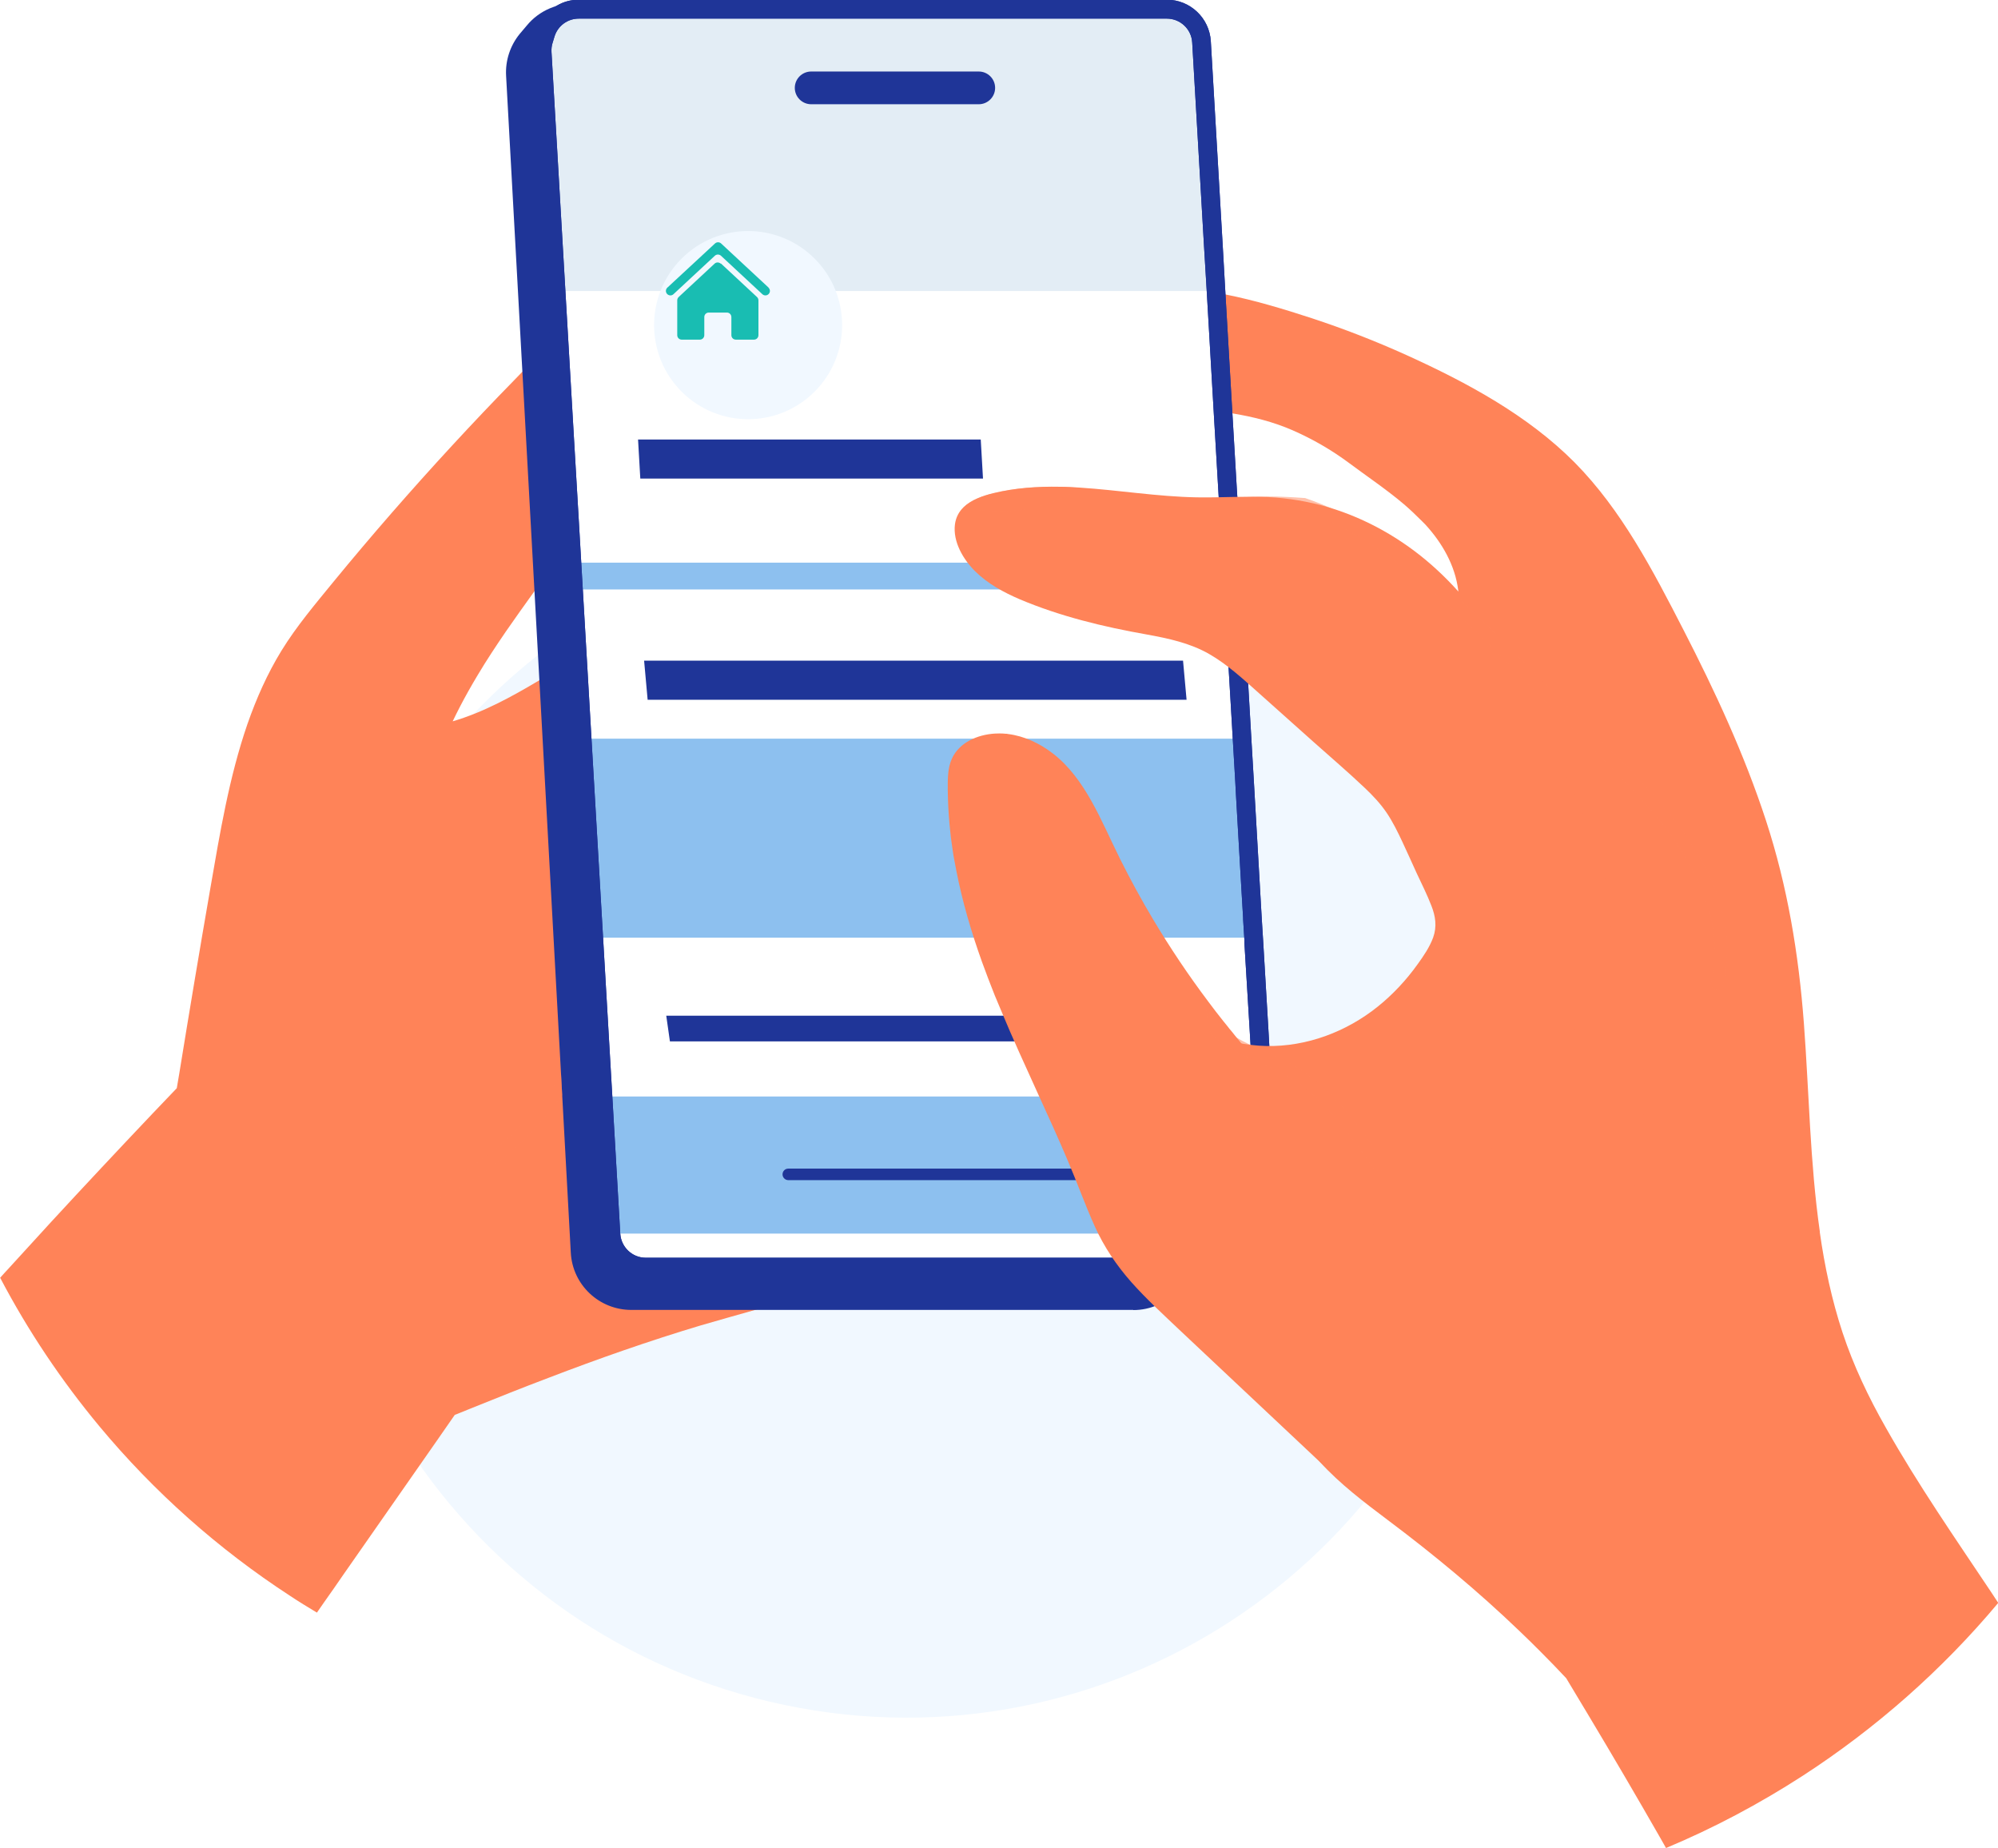 <svg width="133" height="123" viewBox="0 0 133 123" fill="none" xmlns="http://www.w3.org/2000/svg">
<g clip-path="url(#clip0_785_740)">
<path d="M98.854 83.806C103.877 62.517 90.697 41.185 69.416 36.16C48.135 31.135 26.812 44.32 21.789 65.61C16.766 86.9 29.946 108.232 51.227 113.257C72.508 118.281 93.831 105.096 98.854 83.806Z" fill="#F1F8FF"/>
<path d="M133 106.703C129.275 111.152 124.874 115.03 120.013 118.184C117.122 120.052 114.073 121.676 110.901 123C110.854 122.925 110.807 122.84 110.769 122.765C110.676 122.606 110.591 122.446 110.497 122.287C108.949 119.583 107.372 116.888 105.768 114.213C105.27 113.377 104.764 112.533 104.257 111.697C103.703 111.106 103.15 110.533 102.587 109.97C102.108 109.491 101.629 109.012 101.141 108.552C98.373 105.895 95.427 103.454 92.358 101.154C90.838 100.009 89.205 98.779 87.872 97.315C86.756 96.076 85.855 94.677 85.433 93.015C84.447 89.11 86.709 85.411 89.327 82.698C89.758 82.247 90.209 81.825 90.678 81.402C93.221 79.093 96.112 77.112 98.073 74.249C100.7 70.418 100.55 65.659 100.55 61.209C100.55 60.74 100.55 60.28 100.55 59.81C100.531 57.576 100.456 55.351 100.269 53.126C100.1 51.183 99.837 49.239 99.433 47.324C99.124 45.832 98.72 44.367 98.214 42.931C98.035 42.414 97.829 41.926 97.641 41.429C97.435 40.903 97.247 40.368 97.144 39.814C97.106 39.664 97.078 39.514 97.069 39.363C97.069 39.335 97.069 39.316 97.069 39.288C96.862 37.627 95.999 36.134 94.882 34.913C94.817 34.848 94.751 34.782 94.685 34.716C94.685 34.716 94.666 34.698 94.657 34.688C94.638 34.669 94.62 34.641 94.591 34.623C94.225 34.256 93.85 33.9 93.456 33.562C92.292 32.576 91.016 31.722 89.796 30.811C88.632 29.947 87.366 29.215 86.033 28.633C84.738 28.07 83.406 27.741 82.054 27.516C81.848 27.478 81.641 27.45 81.435 27.413C81.228 27.384 81.022 27.356 80.806 27.328C80.543 27.291 80.281 27.262 80.018 27.234C78.751 27.084 77.447 26.84 76.358 26.22C75.833 25.92 75.354 25.535 74.951 25.028C73.909 23.704 73.956 21.958 75.129 20.728C75.401 20.437 75.692 20.203 76.02 20.015C77.287 19.245 78.864 19.179 80.346 19.386C80.421 19.386 80.496 19.405 80.572 19.424C80.703 19.442 80.834 19.471 80.966 19.489C81.172 19.527 81.379 19.564 81.594 19.602C83.528 19.987 85.451 20.569 87.319 21.179C89.458 21.883 91.56 22.7 93.615 23.629C97.632 25.451 101.686 27.628 104.82 30.783C107.945 33.947 110.037 37.983 112.055 41.907C114.166 46.01 116.118 50.216 117.554 54.609C118.99 59.003 119.731 63.5 120.078 68.1C120.426 72.719 120.482 77.365 121.139 81.966C121.139 81.984 121.139 82.003 121.139 82.022C121.458 84.275 121.936 86.519 122.65 88.687C123.382 90.903 124.386 93.006 125.54 95.034C127.67 98.807 130.157 102.394 132.559 105.989C132.719 106.224 132.869 106.459 133.028 106.703H133Z" fill="#FF8358"/>
<path d="M59.223 82.125C59.242 82.679 59.176 83.252 58.876 83.712C58.791 83.843 58.688 83.956 58.566 84.059C58.454 84.162 58.332 84.247 58.2 84.322C57.806 84.575 57.356 84.763 56.924 84.942C56.783 84.998 56.642 85.054 56.511 85.111C54.493 85.955 52.401 86.575 50.299 87.176C49.079 87.523 47.859 87.861 46.639 88.218C43.223 89.241 39.854 90.424 36.523 91.701C34.759 92.367 33.004 93.071 31.259 93.775C30.958 93.897 30.667 94.01 30.377 94.132C30.339 94.151 30.311 94.16 30.273 94.17C29.879 94.733 29.494 95.296 29.1 95.86C27.026 98.835 24.943 101.812 22.869 104.787C22.438 105.416 22.006 106.036 21.565 106.656C21.405 106.881 21.255 107.106 21.096 107.332C20.486 106.965 19.885 106.599 19.294 106.205C14.536 103.107 10.248 99.296 6.616 94.93C4.073 91.87 1.858 88.565 0.01 85.045C0.207 84.829 0.395 84.613 0.592 84.406C1.521 83.383 2.459 82.36 3.397 81.337C5.631 78.915 7.883 76.511 10.145 74.127C10.689 73.563 11.233 72.991 11.768 72.427C11.824 72.09 11.881 71.761 11.937 71.432C12.603 67.33 13.288 63.227 14.001 59.125C14.639 55.454 15.249 51.737 16.469 48.197C17.061 46.498 17.793 44.846 18.731 43.316C19.735 41.682 20.992 40.199 22.203 38.716C24.746 35.618 27.383 32.595 30.095 29.656C31.446 28.192 32.807 26.755 34.196 25.338C34.383 25.141 34.571 24.953 34.759 24.756C35.35 24.155 35.951 23.554 36.598 23.028C36.795 22.869 36.992 22.719 37.189 22.568C37.386 22.428 37.584 22.296 37.781 22.165C37.912 22.08 38.043 22.005 38.184 21.93C39.488 21.217 41.356 20.728 42.679 21.686C43.73 22.446 43.852 23.77 43.664 24.972C43.627 25.188 43.589 25.404 43.533 25.61C43.148 27.122 42.444 28.595 41.731 29.975C40.99 31.402 40.155 32.773 39.263 34.115C39.029 34.472 38.794 34.82 38.55 35.176C38.362 35.449 38.165 35.721 37.978 35.993C37.79 36.265 37.593 36.528 37.405 36.8C36.983 37.392 36.561 37.974 36.138 38.565C35.96 38.809 35.791 39.053 35.613 39.298C35.594 39.316 35.585 39.335 35.566 39.363C34.928 40.255 34.29 41.138 33.67 42.039C33.023 42.987 32.385 43.945 31.794 44.94C31.587 45.287 31.381 45.634 31.183 45.991C30.808 46.658 30.461 47.324 30.133 48.01C32.178 47.409 34.055 46.376 35.885 45.287C36.532 44.902 37.18 44.508 37.818 44.123C37.921 44.057 38.025 44.001 38.128 43.935C38.231 43.879 38.325 43.823 38.419 43.766C38.616 43.644 38.813 43.532 39.019 43.419C41.553 41.964 44.34 40.696 47.296 40.64C48.76 40.612 50.393 40.856 51.613 41.71C52.926 42.63 53.311 44.236 53.809 45.672C54.381 47.324 54.925 49.005 55.31 50.713C55.695 52.45 55.854 54.206 55.892 55.98C55.929 57.782 55.892 59.585 56.032 61.378C56.164 63.143 56.408 64.898 56.699 66.644C57.102 69.01 57.59 71.348 58.031 73.704C58.238 74.803 58.435 75.91 58.613 77.028C58.876 78.717 59.148 80.435 59.204 82.153L59.223 82.125Z" fill="#FF8358"/>
<path d="M75.438 87.185H42.022C39.882 87.185 38.109 85.514 37.996 83.374L37.424 72.897L37.349 71.536L35.575 39.288L35.528 38.443L33.689 5.041C33.633 4.027 33.961 3.032 34.599 2.253L35.059 1.709C35.904 0.676 37.199 0.141 38.522 0.253L71.61 3.164C73.609 3.342 75.176 4.957 75.279 6.966L76.743 33.618L76.79 34.444L77.428 46.01L77.447 46.301L77.484 47.108L77.503 47.437L79.464 82.933C79.596 85.242 77.756 87.195 75.438 87.195V87.185Z" fill="#1F3598"/>
<path d="M84.588 81.881C84.588 81.956 84.588 82.031 84.588 82.106C84.551 83.336 83.547 84.331 82.289 84.331H42.98C41.76 84.331 40.746 83.383 40.671 82.153V82.106L40.174 73.686L40.136 72.981L39.526 62.514L38.991 53.389L38.381 42.921L37.846 33.796L37.668 30.67L37.518 28.07L37.011 19.386L36.092 3.511C36.073 3.229 36.11 2.948 36.195 2.676L36.326 2.244C36.627 1.286 37.518 0.638 38.532 0.638H77.672C78.892 0.638 79.915 1.596 79.981 2.816L80.947 19.395L81.454 28.079L81.604 30.68V30.792L81.66 31.618L81.792 33.806L82.327 42.931L82.346 43.175L82.364 43.466L82.411 44.273L82.43 44.602L82.946 53.408L83.481 62.533L84.091 73L84.129 73.704L84.607 81.9L84.588 81.881Z" fill="white"/>
<path d="M82.317 39.232H38.39L37.855 37.448H81.792L82.317 39.232Z" fill="#8DC0EF"/>
<path d="M80.469 69.311H44.594L44.35 67.602H80.234L80.469 69.311Z" fill="#1F3598"/>
<path d="M83.462 62.411H39.535L39 49.164H82.927L83.462 62.411Z" fill="#8DC0EF"/>
<path d="M84.588 81.881C84.588 81.956 84.588 82.031 84.588 82.106H40.671L40.183 73.685L40.145 72.981H84.082L84.119 73.685L84.598 81.881H84.588Z" fill="#8DC0EF"/>
<path d="M80.947 19.367H37.011L36.092 3.492C36.073 3.211 36.11 2.929 36.195 2.657L36.326 2.225C36.627 1.267 37.518 0.62 38.532 0.62H77.672C78.892 0.62 79.915 1.577 79.981 2.798L80.947 19.377V19.367Z" fill="#E3EDF5"/>
<path d="M82.636 48.423C82.43 48.423 82.224 48.423 82.017 48.423L82.158 50.845C82.355 50.685 82.552 50.526 82.749 50.366L82.636 48.432V48.423ZM85.208 81.844L85.02 78.595L84.551 70.672V70.503V70.484L84.513 69.855L84.495 69.63L84.457 68.935L84.1 62.899L84.082 62.598L84.016 61.547L83.978 60.918L83.838 58.486L83.509 52.76L83.472 52.112L83.34 49.878L83.256 48.432L83.153 46.658L83.087 45.522V45.494L83.031 44.536L82.871 41.823L82.796 40.537L82.374 33.289V33.186L82.364 33.064L82.327 32.463L82.036 27.516L81.576 19.593L81.398 16.438L80.6 2.741C80.506 1.202 79.23 -0.019 77.672 -0.019H38.531C38.006 -0.019 37.518 0.113 37.086 0.366C36.458 0.713 35.979 1.296 35.744 2.018L35.613 2.45C35.5 2.788 35.453 3.154 35.482 3.511L36.617 23.019L37.049 30.539L37.415 36.791L37.837 44.095L40.061 82.172C40.155 83.721 41.441 84.932 42.989 84.932H82.299C83.115 84.932 83.866 84.603 84.429 84.012C84.992 83.421 85.264 82.641 85.226 81.825L85.208 81.844ZM82.289 83.712H42.98C42.088 83.712 41.347 83.008 41.29 82.116L40.802 73.685L39.038 43.4L38.56 35.176L38.222 29.412L37.8 22.174L36.711 3.455C36.702 3.248 36.72 3.042 36.786 2.845L36.917 2.413C37.143 1.709 37.79 1.239 38.531 1.239H77.672C78.573 1.239 79.314 1.943 79.361 2.835L80.14 16.26L80.328 19.386L80.788 27.337L81.126 33.102L81.154 33.59L81.482 39.307L81.632 41.907L81.782 44.423L82.017 48.413L82.158 50.835L82.233 52.131L82.27 52.844L82.636 59.191L82.749 61.087V61.181L82.834 62.542V62.749L83.171 68.306L83.228 69.254L83.246 69.555L83.284 70.137L83.321 70.681V70.832L83.49 73.695L83.697 77.168L83.969 81.928C83.997 82.397 83.838 82.848 83.509 83.195C83.181 83.533 82.749 83.731 82.28 83.731L82.289 83.712ZM82.636 48.423C82.43 48.423 82.224 48.423 82.017 48.423L82.158 50.845C82.355 50.685 82.552 50.526 82.749 50.366L82.636 48.432V48.423Z" fill="#1F3598"/>
<path d="M82.636 48.423C82.43 48.423 82.224 48.423 82.017 48.423L82.158 50.845C82.355 50.685 82.552 50.526 82.749 50.366L82.636 48.432V48.423ZM85.208 81.844L85.02 78.595L84.551 70.672V70.503V70.484L84.513 69.855L84.495 69.63L84.457 68.935L84.1 62.899L84.082 62.598L84.016 61.547L83.978 60.918L83.838 58.486L83.509 52.76L83.472 52.112L83.34 49.878L83.256 48.432L83.153 46.658L83.087 45.522V45.494L83.031 44.536L82.871 41.823L82.796 40.537L82.374 33.289V33.186L82.364 33.064L82.327 32.463L82.036 27.516L81.576 19.593L81.398 16.438L80.6 2.741C80.506 1.202 79.23 -0.019 77.672 -0.019H38.531C38.006 -0.019 37.518 0.113 37.086 0.366C36.458 0.713 35.979 1.296 35.744 2.018L35.613 2.45C35.5 2.788 35.453 3.154 35.482 3.511L36.617 23.019L37.049 30.539L37.415 36.791L37.837 44.095L40.061 82.172C40.155 83.721 41.441 84.932 42.989 84.932H82.299C83.115 84.932 83.866 84.603 84.429 84.012C84.992 83.421 85.264 82.641 85.226 81.825L85.208 81.844ZM82.289 83.712H42.98C42.088 83.712 41.347 83.008 41.29 82.116L40.802 73.685L39.038 43.4L38.56 35.176L38.222 29.412L37.8 22.174L36.711 3.455C36.702 3.248 36.72 3.042 36.786 2.845L36.917 2.413C37.143 1.709 37.79 1.239 38.531 1.239H77.672C78.573 1.239 79.314 1.943 79.361 2.835L80.14 16.26L80.328 19.386L80.788 27.337L81.126 33.102L81.154 33.59L81.482 39.307L81.632 41.907L81.782 44.423L82.017 48.413L82.158 50.835L82.233 52.131L82.27 52.844L82.636 59.191L82.749 61.087V61.181L82.834 62.542V62.749L83.171 68.306L83.228 69.254L83.246 69.555L83.284 70.137L83.321 70.681V70.832L83.49 73.695L83.697 77.168L83.969 81.928C83.997 82.397 83.838 82.848 83.509 83.195C83.181 83.533 82.749 83.731 82.28 83.731L82.289 83.712ZM82.636 48.423C82.43 48.423 82.224 48.423 82.017 48.423L82.158 50.845C82.355 50.685 82.552 50.526 82.749 50.366L82.636 48.432V48.423Z" fill="#1F3598"/>
<path d="M72.689 78.548H52.476C52.269 78.548 52.091 78.379 52.091 78.163C52.091 77.948 52.26 77.779 52.476 77.779H72.689C72.895 77.779 73.073 77.948 73.073 78.163C73.073 78.379 72.905 78.548 72.689 78.548Z" fill="#1F3598"/>
<path d="M108.498 80.294C107.804 83.008 106.716 85.674 105.177 88.021C104.379 89.241 103.431 90.368 102.305 91.297C101.151 92.245 99.856 92.987 98.542 93.7C95.624 95.287 92.686 96.836 89.758 98.413C89.702 98.441 89.655 98.441 89.618 98.432C89.646 98.451 89.665 98.479 89.693 98.498C89.871 98.667 89.599 98.939 89.421 98.77C88.238 97.653 87.046 96.535 85.855 95.418C83.406 93.118 80.956 90.809 78.507 88.509C77.418 87.476 76.311 86.462 75.317 85.345C74.322 84.219 73.496 82.998 72.877 81.628C72.229 80.191 71.704 78.708 71.084 77.262C70.456 75.779 69.789 74.314 69.114 72.841C68.26 70.963 67.396 69.085 66.608 67.18C66.477 66.87 66.345 66.551 66.214 66.241C65.923 65.509 65.642 64.776 65.369 64.025C64.656 62.035 64.056 59.998 63.652 57.914C63.615 57.735 63.587 57.548 63.549 57.369C63.493 57.097 63.446 56.815 63.408 56.534C63.324 55.999 63.258 55.454 63.211 54.91C63.136 54.13 63.099 53.351 63.089 52.563C63.089 51.868 63.07 51.126 63.371 50.479C63.868 49.408 65.069 48.901 66.205 48.826C66.308 48.826 66.402 48.817 66.505 48.817C66.646 48.817 66.796 48.817 66.937 48.836C66.993 48.836 67.049 48.836 67.106 48.855C68.175 48.986 69.207 49.474 70.061 50.131C71.159 50.967 71.966 52.103 72.642 53.295C73.355 54.562 73.928 55.905 74.575 57.2C75.251 58.552 75.973 59.876 76.752 61.181C77.878 63.068 79.108 64.908 80.431 66.663C80.759 67.105 81.097 67.546 81.444 67.978C81.538 68.1 81.632 68.212 81.726 68.325C81.801 68.428 81.885 68.531 81.97 68.625C82.411 69.17 82.852 69.761 83.387 70.221C83.659 70.456 83.978 70.634 84.335 70.672C84.344 70.672 84.353 70.672 84.372 70.672C84.776 70.7 85.179 70.597 85.564 70.512C85.648 70.494 85.733 70.475 85.817 70.456C86.221 70.371 86.615 70.278 87.018 70.184C88.041 69.94 89.055 69.639 90.04 69.282C92.658 68.316 95.154 66.795 96.825 64.523C97.21 63.988 97.547 63.425 97.829 62.824C98.129 62.157 98.382 61.434 98.298 60.693C98.185 59.594 97.453 58.656 96.844 57.773C96.243 56.9 95.624 55.942 95.605 54.853C95.586 54.281 95.764 53.661 96.271 53.333C96.806 52.985 97.575 53.041 98.185 53.032C99.471 53.004 100.785 53.107 102.014 53.53C103.253 53.962 104.285 54.731 105.045 55.801C105.852 56.956 106.406 58.318 106.922 59.622C107.447 60.937 107.889 62.279 108.254 63.65C108.977 66.363 109.39 69.179 109.446 71.996C109.503 74.784 109.212 77.591 108.517 80.294H108.498Z" fill="#FF8358"/>
<path d="M105.993 66.907C105.299 68.137 104.295 69.132 103.357 70.165C102.39 71.235 101.517 72.38 100.757 73.61C100.025 74.803 99.462 76.051 98.871 77.309C98.299 78.52 97.576 79.619 96.431 80.351C94.329 81.712 91.58 81.796 89.243 81.064C86.812 80.304 84.776 78.698 83.322 76.633C81.82 74.502 80.957 71.958 80.582 69.395C80.582 69.339 80.582 69.292 80.619 69.254C80.478 69.198 80.347 69.142 80.206 69.076C79.981 68.973 80.178 68.644 80.403 68.747C81.623 69.311 82.965 69.592 84.298 69.621C87 69.667 89.628 68.672 91.72 66.992C92.724 66.184 93.616 65.227 94.367 64.175C94.761 63.631 95.164 63.04 95.399 62.401C95.662 61.669 95.558 60.974 95.277 60.27C94.995 59.538 94.639 58.834 94.31 58.13C93.991 57.426 93.672 56.721 93.344 56.017C93.034 55.36 92.715 54.703 92.302 54.093C91.889 53.483 91.382 52.948 90.848 52.441C89.731 51.38 88.549 50.375 87.394 49.343L83.81 46.141C82.759 45.203 81.708 44.226 80.478 43.522C79.193 42.79 77.757 42.489 76.321 42.227C73.45 41.72 70.578 41.025 67.885 39.889C66.815 39.429 65.755 38.856 64.919 38.03C64.122 37.242 63.418 36.059 63.568 34.895C63.634 34.416 63.84 34.05 64.141 33.759C64.657 33.261 65.436 32.989 66.139 32.82C67.575 32.473 69.067 32.369 70.55 32.398C70.991 32.398 71.441 32.426 71.882 32.454C74.482 32.623 77.053 33.055 79.662 33.102C81.229 33.13 82.796 33.017 84.373 33.083C85.743 33.149 87.103 33.374 88.417 33.759C90.97 34.519 93.334 35.871 95.324 37.627C97.304 39.373 98.909 41.485 100.269 43.738C101.667 46.038 102.812 48.47 103.929 50.91C105.158 53.577 106.444 56.28 106.988 59.191C107.467 61.763 107.317 64.57 106.012 66.898L105.993 66.907Z" fill="#FF8358"/>
<g style="mix-blend-mode:multiply" opacity="0.5">
<path d="M37.424 72.888C35.05 76.22 31.718 78.858 27.871 80.36C27.373 80.557 27.167 79.759 27.655 79.572C31.653 78.013 35.078 75.141 37.349 71.536L37.424 72.897V72.888Z" fill="#FF8358"/>
</g>
<g style="mix-blend-mode:multiply" opacity="0.5">
<path d="M114.702 65.621C114.58 66.138 113.792 65.922 113.904 65.405C114.749 61.847 113.247 58.299 111.145 55.473C109.409 53.145 107.27 51.108 105.205 49.052C104.952 48.798 104.699 48.554 104.445 48.291C102.071 45.897 99.734 43.466 97.304 41.128C93.316 37.298 88.511 33.646 82.899 33.111C83.406 33.055 83.913 33.045 84.429 33.045C85.245 33.045 86.062 33.092 86.878 33.149C88.333 33.646 89.731 34.313 91.035 35.092C93.897 36.8 96.384 39.053 98.749 41.382C100.842 43.438 102.887 45.541 104.943 47.625C105.402 48.085 105.853 48.554 106.313 49.014C110.639 53.389 116.307 58.768 114.683 65.612L114.702 65.621Z" fill="#FF8358"/>
</g>
<g style="mix-blend-mode:multiply" opacity="0.5">
<path d="M91.429 77.75C89.946 75.629 88.398 73.413 86.221 71.949C85.873 71.714 85.498 71.507 85.113 71.32C84.813 71.169 84.513 71.019 84.203 70.888C83.096 70.381 81.96 69.912 81.031 69.17C80.956 69.104 80.881 69.048 80.806 68.973C80.412 68.635 80.402 67.743 80.309 67.17C80.384 67.198 80.449 67.255 80.496 67.339C81.181 68.503 82.382 69.17 83.584 69.705C83.884 69.836 84.184 69.968 84.484 70.109C85.104 70.39 85.714 70.681 86.305 71.038C86.605 71.216 86.887 71.404 87.168 71.62C89.195 73.16 90.687 75.263 92.132 77.337C92.433 77.769 91.72 78.182 91.419 77.75H91.429Z" fill="#FF8358"/>
</g>
<g style="mix-blend-mode:multiply" opacity="0.5">
<path d="M71.873 32.463C71.751 32.566 71.619 32.651 71.488 32.726C69.283 34.003 66.59 34.35 64.131 33.768C64.647 33.271 65.426 32.998 66.13 32.829C67.565 32.482 69.058 32.379 70.54 32.407C70.981 32.407 71.432 32.435 71.873 32.463Z" fill="#FF8358"/>
</g>
<path d="M65.153 6.938H53.996C53.395 6.938 52.907 6.449 52.907 5.849C52.907 5.248 53.395 4.76 53.996 4.76H65.153C65.754 4.76 66.242 5.248 66.242 5.849C66.242 6.449 65.754 6.938 65.153 6.938Z" fill="#1F3598"/>
<g filter="url(#filter0_d_785_740)">
<path d="M52.225 24.067C54.669 21.622 54.669 17.657 52.225 15.211C49.781 12.766 45.818 12.766 43.373 15.211C40.929 17.657 40.929 21.622 43.373 24.067C45.818 26.512 49.781 26.512 52.225 24.067Z" fill="#F1F8FF"/>
</g>
<path d="M65.435 31.853H42.623L42.473 29.253H65.285L65.435 31.853Z" fill="#1F3598"/>
<path d="M78.986 46.573H43.111L42.876 43.973H78.751L78.986 46.573Z" fill="#1F3598"/>
<path d="M48 17.546L50.393 19.771C50.449 19.827 50.487 19.902 50.487 19.987V22.306C50.487 22.475 50.355 22.606 50.187 22.606H48.986C48.817 22.606 48.685 22.475 48.685 22.306V21.104C48.685 20.935 48.554 20.803 48.385 20.803H47.184C47.015 20.803 46.883 20.935 46.883 21.104V22.306C46.883 22.475 46.752 22.606 46.583 22.606H45.382C45.213 22.606 45.082 22.475 45.082 22.306V19.987C45.082 19.902 45.119 19.827 45.175 19.771L47.569 17.546C47.681 17.443 47.859 17.443 47.972 17.546H48ZM51.172 19.151L48 16.203C47.888 16.1 47.709 16.1 47.597 16.203L44.425 19.142C44.303 19.255 44.293 19.442 44.406 19.564C44.519 19.686 44.706 19.696 44.828 19.583L47.587 17.02C47.7 16.917 47.878 16.917 47.991 17.02L50.75 19.583C50.872 19.696 51.059 19.686 51.172 19.564C51.285 19.442 51.275 19.255 51.153 19.142L51.172 19.151Z" fill="#19BDB2"/>
</g>
<defs>
<filter id="filter0_d_785_740" x="38.54" y="10.377" width="22.519" height="22.523" filterUnits="userSpaceOnUse" color-interpolation-filters="sRGB">
<feFlood flood-opacity="0" result="BackgroundImageFix"/>
<feColorMatrix in="SourceAlpha" type="matrix" values="0 0 0 0 0 0 0 0 0 0 0 0 0 0 0 0 0 0 127 0" result="hardAlpha"/>
<feOffset dx="2" dy="2"/>
<feGaussianBlur stdDeviation="2.5"/>
<feComposite in2="hardAlpha" operator="out"/>
<feColorMatrix type="matrix" values="0 0 0 0 0.647 0 0 0 0 0.722 0 0 0 0 0.788 0 0 0 0.38 0"/>
<feBlend mode="normal" in2="BackgroundImageFix" result="effect1_dropShadow_785_740"/>
<feBlend mode="normal" in="SourceGraphic" in2="effect1_dropShadow_785_740" result="shape"/>
</filter>
<clipPath id="clip0_785_740">
<rect width="133" height="123" fill="white"/>
</clipPath>
</defs>
</svg>
